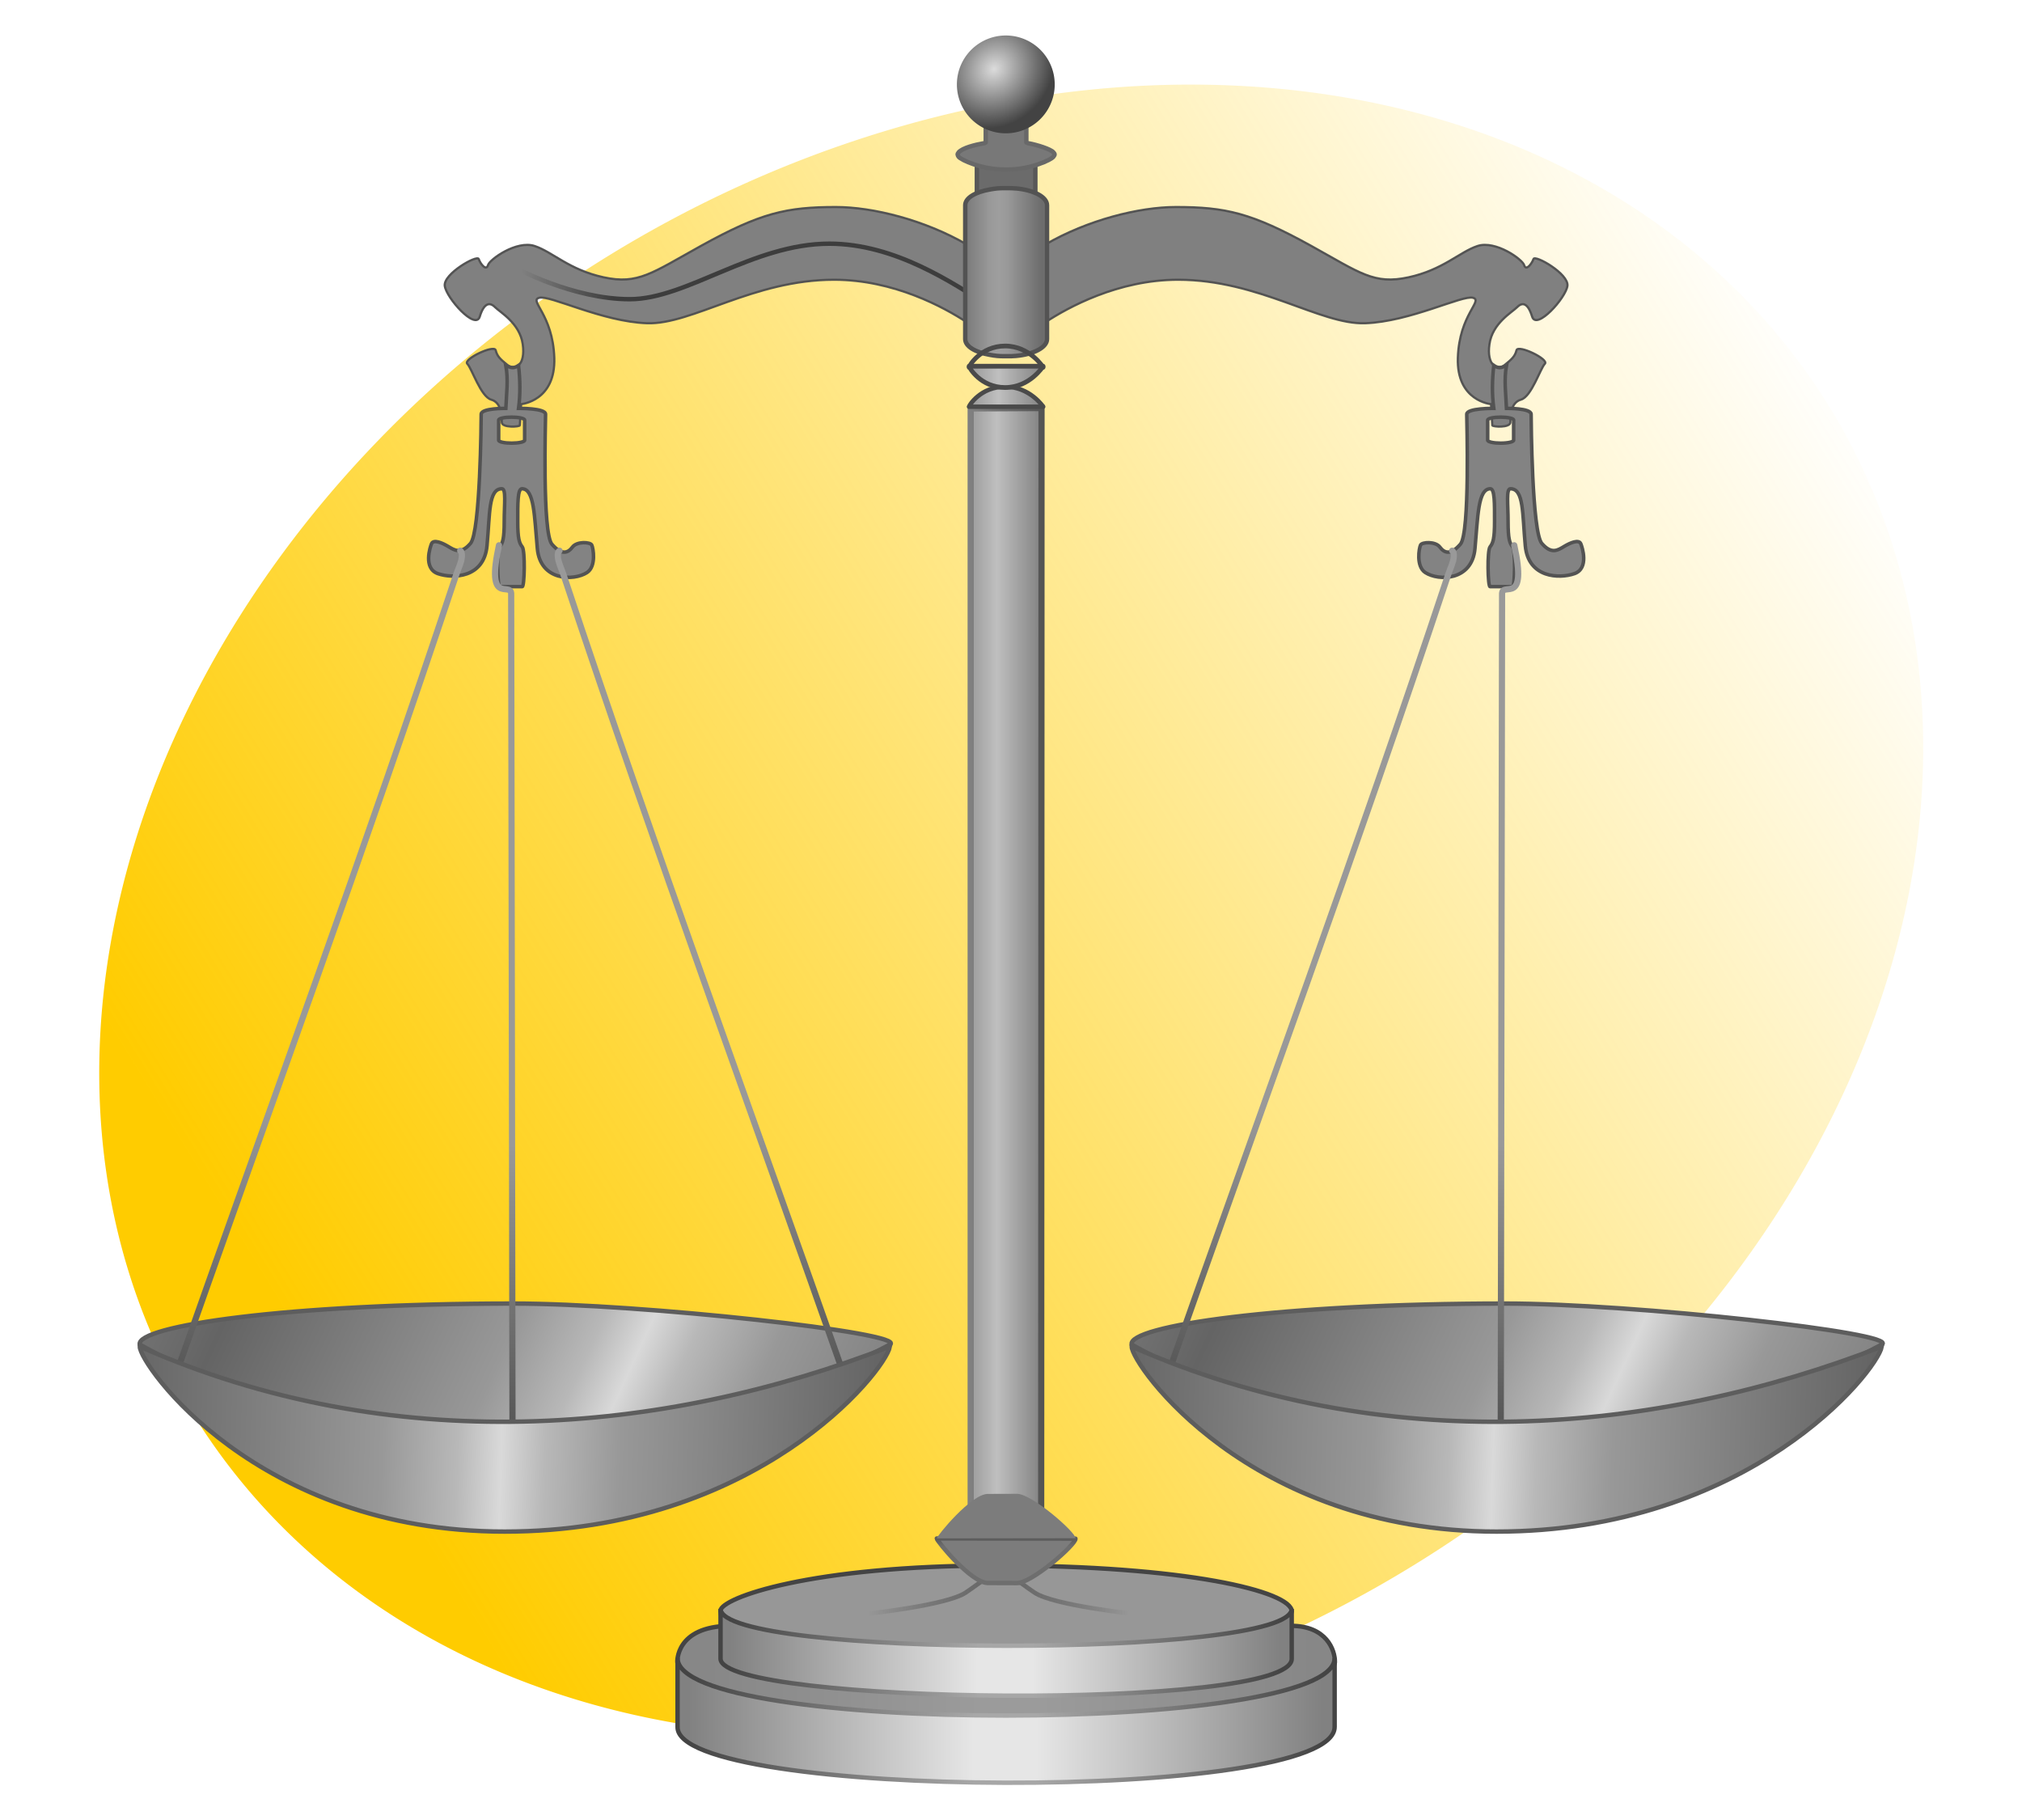 <?xml version="1.0" encoding="UTF-8" standalone="no"?>
<!-- Created with Inkscape (http://www.inkscape.org/) -->

<svg
   xmlns:dc="http://purl.org/dc/elements/1.1/"
   xmlns:cc="http://creativecommons.org/ns#"
   xmlns:rdf="http://www.w3.org/1999/02/22-rdf-syntax-ns#"
   xmlns:svg="http://www.w3.org/2000/svg"
   xmlns="http://www.w3.org/2000/svg"
   xmlns:xlink="http://www.w3.org/1999/xlink"
   xmlns:sodipodi="http://sodipodi.sourceforge.net/DTD/sodipodi-0.dtd"
   xmlns:inkscape="http://www.inkscape.org/namespaces/inkscape"
   version="1.0"
   width="400"
   height="360"
   id="svg2"
   sodipodi:docname="P blank yellow.svg"
   inkscape:version="0.92.2 (5c3e80d, 2017-08-06)">
  <sodipodi:namedview
     pagecolor="#ffffff"
     bordercolor="#666666"
     borderopacity="1"
     objecttolerance="10"
     gridtolerance="10"
     guidetolerance="10"
     inkscape:pageopacity="0"
     inkscape:pageshadow="2"
     inkscape:window-width="1920"
     inkscape:window-height="1017"
     id="namedview10"
     showgrid="false"
     showguides="false"
     inkscape:zoom="1.3111111"
     inkscape:cx="37.797212"
     inkscape:cy="166.96935"
     inkscape:window-x="-8"
     inkscape:window-y="-8"
     inkscape:window-maximized="1"
     inkscape:current-layer="svg2" />
  <defs
     id="defs4">
    <linearGradient
       inkscape:collect="always"
       id="linearGradient911">
      <stop
         style="stop-color:#ffcc00;stop-opacity:1"
         offset="0"
         id="stop907" />
      <stop
         style="stop-color:#ffcc00;stop-opacity:0"
         offset="1"
         id="stop909" />
    </linearGradient>
    <linearGradient
       inkscape:collect="always"
       xlink:href="#linearGradient911"
       id="linearGradient913"
       x1="19.639"
       y1="180"
       x2="380.361"
       y2="180"
       gradientUnits="userSpaceOnUse" />
    <linearGradient
       id="linearGradient5590"
       y2="173.17"
       xlink:href="#linearGradient5546"
       spreadMethod="reflect"
       gradientUnits="userSpaceOnUse"
       x2="2.765"
       gradientTransform="matrix(0.961,0,0,0.961,91.68,18.67)"
       y1="154.08"
       x1="-38.891" />
    <linearGradient
       id="linearGradient5546">
      <stop
         id="stop5548"
         stop-color="#d9d9d9"
         offset="0" />
      <stop
         id="stop5554"
         stop-color="#b8b8b8"
         offset="0.116" />
      <stop
         id="stop5556"
         stop-color="#989898"
         offset="0.316" />
      <stop
         id="stop5550"
         stop-color="#646464"
         offset="1" />
    </linearGradient>
    <linearGradient
       id="linearGradient5395"
       y2="193.73"
       gradientUnits="userSpaceOnUse"
       x2="136.43"
       gradientTransform="matrix(0.961,0,0,0.961,5.383,3.113)"
       y1="193.73"
       x1="65.228">
      <stop
         id="stop5170"
         stop-color="#878787"
         offset="0" />
      <stop
         id="stop5176"
         stop-color="#9b9b9b"
         offset="0.45" />
      <stop
         id="stop5178"
         stop-color="#9b9b9b"
         offset="0.55" />
      <stop
         id="stop5172"
         stop-color="#878787"
         offset="1" />
    </linearGradient>
    <linearGradient
       id="linearGradient5390"
       y2="211.32"
       xlink:href="#linearGradient2222"
       gradientUnits="userSpaceOnUse"
       x2="137.5"
       gradientTransform="matrix(0.961,0,0,0.961,5.392,-8.37)"
       y1="211.32"
       x1="62.86" />
    <linearGradient
       id="linearGradient2222">
      <stop
         id="stop2224"
         stop-color="#818181"
         offset="0" />
      <stop
         id="stop3200"
         stop-color="#e6e6e6"
         offset="0.45" />
      <stop
         id="stop3202"
         stop-color="#e6e6e6"
         offset="0.55" />
      <stop
         id="stop2226"
         stop-color="#818181"
         offset="1" />
    </linearGradient>
    <linearGradient
       id="linearGradient5392"
       y2="213.37"
       xlink:href="#linearGradient4173"
       gradientUnits="userSpaceOnUse"
       x2="137.73"
       gradientTransform="matrix(0.961,0,0,0.961,5.392,-8.37)"
       y1="213.37"
       x1="62.86" />
    <linearGradient
       id="linearGradient4173">
      <stop
         id="stop4175"
         stop-color="#444"
         offset="0" />
      <stop
         id="stop4181"
         stop-color="#a7a7a7"
         offset="0.45" />
      <stop
         id="stop4183"
         stop-color="#a7a7a7"
         offset="0.55" />
      <stop
         id="stop4177"
         stop-color="#444"
         offset="1" />
    </linearGradient>
    <linearGradient
       id="linearGradient5384"
       y2="211.32"
       xlink:href="#linearGradient2222"
       gradientUnits="userSpaceOnUse"
       x2="137.5"
       gradientTransform="matrix(0.835,0,0,0.697,18.004,40.214)"
       y1="211.32"
       x1="62.86" />
    <linearGradient
       id="linearGradient5386"
       y2="213.37"
       xlink:href="#linearGradient4173"
       gradientUnits="userSpaceOnUse"
       x2="137.73"
       gradientTransform="matrix(0.835,0,0,0.697,18.004,40.214)"
       y1="213.37"
       x1="62.86" />
    <linearGradient
       id="linearGradient5381"
       y2="191.25"
       gradientUnits="userSpaceOnUse"
       x2="115.13"
       gradientTransform="matrix(0.961,0,0,0.961,5.116,0.088)"
       y1="191.25"
       x1="84.375">
      <stop
         id="stop5283"
         stop-color="#4c4c4c"
         stop-opacity="0"
         offset="0" />
      <stop
         id="stop5289"
         stop-color="#696969"
         offset="0.45" />
      <stop
         id="stop5291"
         stop-color="#696969"
         offset="0.55" />
      <stop
         id="stop5285"
         stop-color="#4b4b4b"
         stop-opacity="0"
         offset="1" />
    </linearGradient>
    <linearGradient
       id="linearGradient5430"
       y2="172.19"
       gradientUnits="userSpaceOnUse"
       x2="100.5"
       gradientTransform="matrix(1.078,0,0,0.987,-6.289,6.22)"
       y1="171.31"
       x1="100.5">
      <stop
         id="stop5299"
         stop-color="#5c5c5c"
         offset="0" />
      <stop
         id="stop5301"
         stop-color="#6e6e6e"
         offset="1" />
    </linearGradient>
    <linearGradient
       id="linearGradient5489"
       y2="30.781"
       gradientUnits="userSpaceOnUse"
       x2="-160.35"
       gradientTransform="translate(203.028,10.341)"
       y1="30.781"
       x1="-149.55">
      <stop
         id="stop5485"
         stop-color="#3d3d3d"
         offset="0" />
      <stop
         id="stop5487"
         stop-color="#3d3d3d"
         stop-opacity="0"
         offset="1" />
    </linearGradient>
    <linearGradient
       id="linearGradient5528"
       y2="29.562"
       spreadMethod="reflect"
       gradientUnits="userSpaceOnUse"
       x2="104"
       gradientTransform="matrix(0.961,0,0,0.961,5.91,4.059)"
       y1="29.562"
       x1="98.869">
      <stop
         id="stop5524"
         stop-color="#9e9e9e"
         offset="0" />
      <stop
         id="stop5530"
         stop-color="#999"
         offset="0.2" />
      <stop
         id="stop5526"
         stop-color="#6c6c6c"
         offset="1" />
    </linearGradient>
    <linearGradient
       id="linearGradient5416"
       y2="107.94"
       xlink:href="#linearGradient5410"
       spreadMethod="reflect"
       gradientUnits="userSpaceOnUse"
       x2="117.22"
       gradientTransform="matrix(0.961,0,0,0.961,-6.546,4.059)"
       y1="107.94"
       x1="111.62" />
    <linearGradient
       id="linearGradient5410">
      <stop
         id="stop5412"
         stop-color="#bfbfbf"
         offset="0" />
      <stop
         id="stop5421"
         stop-color="#828282"
         offset="0.95" />
      <stop
         id="stop5414"
         stop-color="#828282"
         offset="1" />
    </linearGradient>
    <linearGradient
       id="linearGradient5408"
       y2="149.22"
       gradientUnits="userSpaceOnUse"
       x2="104.65"
       gradientTransform="matrix(0.961,0,0,0.961,5.516,4.059)"
       y1="149.22"
       x1="95.99">
      <stop
         id="stop5404"
         stop-color="#808080"
         offset="0" />
      <stop
         id="stop5406"
         stop-color="#535353"
         offset="1" />
    </linearGradient>
    <radialGradient
       id="radialGradient5453"
       gradientUnits="userSpaceOnUse"
       cy="5.188"
       cx="98.5"
       gradientTransform="matrix(0.757,0.791,-0.884,0.846,28.514,-77.086)"
       r="5.5">
      <stop
         id="stop5449"
         stop-color="#dcdcdc"
         offset="0" />
      <stop
         id="stop5451"
         stop-color="#434343"
         offset="1" />
    </radialGradient>
    <linearGradient
       id="linearGradient5568"
       y2="173.17"
       xlink:href="#linearGradient5546"
       spreadMethod="reflect"
       gradientUnits="userSpaceOnUse"
       x2="2.765"
       gradientTransform="matrix(0.961,0,0,0.961,204.001,18.67)"
       y1="154.08"
       x1="-38.891" />
    <linearGradient
       id="linearGradient5564"
       y2="166.82"
       xlink:href="#linearGradient5558"
       gradientUnits="userSpaceOnUse"
       x2="-45.608"
       gradientTransform="matrix(0.961,0,0,0.961,204.001,4.059)"
       y1="131.76"
       x1="-45.608" />
    <linearGradient
       id="linearGradient5558">
      <stop
         id="stop5560"
         stop-color="#999"
         offset="0" />
      <stop
         id="stop5562"
         stop-color="#525252"
         offset="1" />
    </linearGradient>
    <linearGradient
       id="linearGradient5552"
       y2="170.35"
       xlink:href="#linearGradient5546"
       spreadMethod="reflect"
       gradientUnits="userSpaceOnUse"
       x2="-5.013"
       gradientTransform="matrix(0.961,0,0,0.961,204.001,18.67)"
       y1="168.93"
       x1="-49.497" />
    <linearGradient
       id="linearGradient5588"
       y2="166.82"
       xlink:href="#linearGradient5558"
       gradientUnits="userSpaceOnUse"
       x2="-45.608"
       gradientTransform="matrix(-0.961,0,0,0.961,-0.326,4.059)"
       y1="131.76"
       x1="-45.608" />
    <linearGradient
       id="linearGradient5592"
       y2="166.82"
       xlink:href="#linearGradient5558"
       gradientUnits="userSpaceOnUse"
       x2="-45.608"
       gradientTransform="matrix(0.907,-0.316,0.316,0.907,74.972,-7.896)"
       y1="131.76"
       x1="-45.608" />
    <linearGradient
       id="linearGradient5594"
       y2="170.35"
       xlink:href="#linearGradient5546"
       spreadMethod="reflect"
       gradientUnits="userSpaceOnUse"
       x2="-5.013"
       gradientTransform="matrix(0.961,0,0,0.961,91.68,18.67)"
       y1="168.93"
       x1="-49.497" />
    <linearGradient
       inkscape:collect="always"
       xlink:href="#linearGradient5430"
       id="linearGradient9182"
       gradientUnits="userSpaceOnUse"
       gradientTransform="matrix(1.078,0,0,0.987,-6.289,6.22)"
       x1="100.5"
       y1="171.31"
       x2="100.5"
       y2="172.19" />
    <linearGradient
       inkscape:collect="always"
       xlink:href="#linearGradient5489"
       id="linearGradient9184"
       gradientUnits="userSpaceOnUse"
       gradientTransform="translate(203.028,10.341)"
       x1="-149.55"
       y1="30.781"
       x2="-160.35"
       y2="30.781" />
    <linearGradient
       inkscape:collect="always"
       xlink:href="#linearGradient5410"
       id="linearGradient9186"
       gradientUnits="userSpaceOnUse"
       gradientTransform="matrix(0.961,0,0,0.961,5.579,4.059)"
       x1="99.187"
       y1="43.591"
       x2="104.73"
       y2="43.591"
       spreadMethod="reflect" />
    <linearGradient
       inkscape:collect="always"
       xlink:href="#linearGradient5558"
       id="linearGradient9188"
       gradientUnits="userSpaceOnUse"
       gradientTransform="matrix(0.907,-0.316,0.316,0.907,187.293,-7.896)"
       x1="-45.608"
       y1="131.76"
       x2="-45.608"
       y2="166.82" />
  </defs>
  <g
     id="layer1"
     style="fill:url(#linearGradient913);fill-opacity:1">
    <path
       d="M 374 169 A 190 152 0 1 1  -6,169 A 190 152 0 1 1  374 169 z"
       transform="matrix(0.852,-0.524,0.524,0.852,-45.279,132.512)"
       style="fill:url(#linearGradient913);fill-opacity:1;stroke:none;stroke-width:3.125;stroke-linecap:butt;stroke-linejoin:round;stroke-miterlimit:4;stroke-dasharray:none;stroke-dashoffset:0;stroke-opacity:1"
       id="path2869" />
  </g>
  <g
     transform="matrix(1.747,0,0,1.747,21.225,-1.811)"
     id="g7952">
    <path
       inkscape:connector-curvature="0"
       stroke-miterlimit="4"
       d="m 3.677,153.27 c 26.074,14.61 59.096,13.79 84.945,0 2.136,-1.29 -28.239,-4.64 -42.613,-4.64 -25.686,0 -42.799,2.55 -42.332,4.64 z"
       style="fill:url(#linearGradient5590);fill-rule:evenodd;stroke:#5d5d5d;stroke-width:0.5;stroke-linecap:butt;stroke-linejoin:miter;stroke-miterlimit:4;stroke-dasharray:none"
       id="path5582" />
    <path
       inkscape:connector-curvature="0"
       stroke-miterlimit="4"
       d="m 64.55,189.23 c 0,0 -0.236,-4.02 5.885,-4.11 6.121,-0.08 59.625,0 63.615,0 4,0 4.99,2.74 4.96,4.13 -0.09,3.41 -27.61,10.52 -27.62,10.37 L 74.928,196.7 c -3.459,-2.49 -8.357,-2.44 -10.378,-7.47 z"
       style="fill:url(#linearGradient5395);fill-rule:evenodd;stroke:#444444;stroke-width:0.5;stroke-linecap:butt;stroke-linejoin:miter;stroke-miterlimit:4;stroke-dasharray:none"
       id="path4189" />
    <path
       inkscape:connector-curvature="0"
       stroke-miterlimit="4"
       d="m 64.575,188.76 v 7.8 c -0.263,8.23 74.425,8.64 74.405,0 v -7.8 c 0.08,8.68 -74.555,8.7 -74.405,0 z"
       style="fill:url(#linearGradient5390);fill-rule:evenodd;stroke:url(#linearGradient5392);stroke-width:0.5;stroke-linecap:butt;stroke-linejoin:miter;stroke-miterlimit:4;stroke-dasharray:none"
       id="path2220" />
    <path
       inkscape:connector-curvature="0"
       stroke-miterlimit="4"
       d="m 69.433,183.4 c 0.098,-1.43 10.074,-5.11 31.327,-5.11 21.36,0 33.37,2.93 33.37,5.21 0,0.56 -6.57,5.04 -6.57,5.04 l -27.48,2.64 -30.233,-4.91 z"
       style="fill:#979797;fill-rule:evenodd;stroke:#444444;stroke-width:0.5;stroke-linecap:butt;stroke-linejoin:miter;stroke-miterlimit:4;stroke-dasharray:none"
       id="path5269" />
    <path
       inkscape:connector-curvature="0"
       stroke-miterlimit="4"
       d="m 69.443,183.2 v 5.66 c 0.119,5.19 64.687,5.92 64.677,0 v -5.66 c -0.03,5.61 -64.634,5.53 -64.677,0 z"
       style="fill:url(#linearGradient5384);fill-rule:evenodd;stroke:url(#linearGradient5386);stroke-width:0.5;stroke-linecap:butt;stroke-linejoin:miter;stroke-miterlimit:4;stroke-dasharray:none"
       id="path5263" />
    <path
       inkscape:connector-curvature="0"
       stroke-miterlimit="4"
       d="m 116.3,183.77 c 0,0 -9.13,-0.96 -11.3,-2.41 -2.16,-1.44 -1.68,-1.56 -3.9,-1.56 -2.223,0 -1.742,0.12 -3.904,1.56 -2.163,1.45 -11.293,2.41 -11.293,2.41"
       style="fill:none;stroke:url(#linearGradient5381);stroke-width:0.5;stroke-linecap:round;stroke-linejoin:miter;stroke-miterlimit:4;stroke-dasharray:none"
       id="path5271" />
    <path
       inkscape:connector-curvature="0"
       stroke-miterlimit="4"
       d="m 93.93,175.23 15.7,0.02 c 0.11,0.61 -5.01,5.12 -6.67,5.03 l -3.219,-0.01 c -1.89,0.05 -5.829,-4.79 -5.811,-5.04 z"
       style="fill:#7c7c7c;fill-rule:evenodd;stroke:url(#linearGradient9182);stroke-width:0.5;stroke-linecap:butt;stroke-linejoin:round;stroke-miterlimit:4;stroke-dasharray:none"
       id="path5293" />
    <g
       transform="matrix(0.961,0,0,0.961,5.91,4.059)"
       id="g5493">
      <path
         inkscape:connector-curvature="0"
         stroke-miterlimit="4"
         d="m 99.521,19.373 c -0.263,0 -0.53,0.012 -0.781,0.031 -0.298,0.023 -0.57,0.078 -0.844,0.125 -1.631,0.283 -2.781,0.959 -2.781,1.782 v 4.343 c -4.936,-2.862 -11.038,-4.406 -15.406,-4.406 -5.834,0 -8.871,0.688 -15.875,4.563 -5.824,3.221 -7.434,4.602 -11.5,3.718 -4.066,-0.883 -6.004,-2.98 -8.125,-3.687 -2.121,-0.707 -5.301,1.572 -5.5,2.25 -0.221,0.751 -0.917,-0.189 -1.094,-0.719 -0.177,-0.53 -4.177,1.742 -4,3.156 0.177,1.415 3.616,5.29 4.125,3.625 0.486,-1.591 1.163,-1.743 1.781,-1.125 0.625,0.625 2.928,1.901 3.282,4.375 0.353,2.475 -0.898,3.176 -1.782,2.469 -0.883,-0.707 -1.229,-1.043 -1.406,-1.75 -0.177,-0.707 -3.874,1.064 -3.344,1.594 0.531,0.53 1.576,3.865 2.813,4.219 1.237,0.353 1.25,1.949 1.25,2.656 0,0.707 2.125,0.552 2.125,0.375 0,-0.177 0.156,-2.5 0.156,-2.5 0,0 4.083,-0.342 3.906,-5.469 -0.176,-5.126 -3.018,-6.709 -1.781,-7.062 1.238,-0.354 7.416,2.823 12.719,3 5.303,0.176 12.485,-5.125 22.031,-5.125 7.083,0 13.02,3.292 15.625,5 v 1.718 c 0,0.824 1.15,1.499 2.781,1.782 0.274,0.047 0.546,0.102 0.844,0.125 0.251,0.019 0.518,0.031 0.781,0.031 h 0.125 0.219 c 0.345,0 0.685,0 1.005,-0.031 2.01,-0.18 3.53,-0.964 3.53,-1.907 v -1.718 c 2.6,-1.708 8.54,-5 15.62,-5 9.55,0 16.73,5.301 22.03,5.125 5.31,-0.177 11.48,-3.354 12.72,-3 1.24,0.353 -1.6,1.936 -1.78,7.062 -0.18,5.127 3.91,5.469 3.91,5.469 0,0 0.15,2.323 0.15,2.5 0,0.177 2.13,0.332 2.13,-0.375 0,-0.707 0.01,-2.303 1.25,-2.656 1.24,-0.354 2.28,-3.689 2.81,-4.219 0.53,-0.53 -3.17,-2.301 -3.34,-1.594 -0.18,0.707 -0.53,1.043 -1.41,1.75 -0.88,0.707 -2.13,0.006 -1.78,-2.469 0.35,-2.474 2.66,-3.75 3.28,-4.375 0.62,-0.618 1.26,-0.466 1.75,1.125 0.51,1.665 3.98,-2.21 4.16,-3.625 0.17,-1.414 -3.83,-3.686 -4,-3.156 -0.18,0.53 -0.88,1.47 -1.1,0.719 -0.2,-0.678 -3.38,-2.957 -5.5,-2.25 -2.12,0.707 -4.06,2.804 -8.12,3.687 -4.07,0.884 -5.68,-0.497 -11.5,-3.718 -7.01,-3.875 -10.07,-4.563 -15.91,-4.563 -4.37,0 -10.44,1.544 -15.37,4.406 v -4.343 c 0,-0.943 -1.52,-1.727 -3.53,-1.907 -0.04,-0.002 -0.07,0.003 -0.1,0 -0.25,-0.022 -0.52,-0.028 -0.78,-0.031 h -0.125 z"
         style="fill:#808080;stroke:#535353;stroke-width:0.26;stroke-linecap:round;stroke-linejoin:round;stroke-miterlimit:4;stroke-dasharray:none"
         id="rect5433" />
      <path
         inkscape:connector-curvature="0"
         stroke-miterlimit="4"
         d="m 41.896,28.395 c 0,0 6.806,3.712 13.523,3.712 6.718,0 14.496,-6.541 23.511,-6.541 7.781,0 14.618,4.699 18.582,7.173"
         style="fill:none;stroke:url(#linearGradient9184);stroke-width:0.52;stroke-linecap:butt;stroke-linejoin:miter;stroke-miterlimit:4;stroke-dasharray:none"
         id="path5473" />
      <use
         x="0"
         y="0"
         width="204"
         height="208"
         transform="matrix(-1,0,0,1,199.512,5.0894033e-7)"
         xlink:href="#path5473"
         id="use5491" />
    </g>
    <path
       inkscape:connector-curvature="0"
       stroke-miterlimit="4"
       d="m 98.466,23.147 v -3.436 c 2.384,-1.039 4.234,-2.315 6.624,0 v 3.101 z"
       style="fill:#6b6b6b;fill-rule:evenodd;stroke:#585858;stroke-width:0.5;stroke-linecap:butt;stroke-linejoin:miter;stroke-miterlimit:4;stroke-dasharray:none"
       id="path5460" />
    <path
       inkscape:connector-curvature="0"
       stroke-miterlimit="4"
       d="m 101.55,22.338 c -0.27,0 -0.53,0.012 -0.78,0.031 -0.3,0.023 -0.57,0.078 -0.846,0.125 -1.627,0.282 -2.774,0.955 -2.774,1.775 v 4.329 9.126 1.713 c 0,0.82 1.147,1.493 2.774,1.775 0.276,0.047 0.546,0.102 0.846,0.124 0.25,0.019 0.51,0.032 0.78,0.032 h 0.12 0.22 c 0.34,0 0.68,0 1,-0.032 2.01,-0.178 3.52,-0.96 3.52,-1.899 v -1.713 -9.126 -4.329 c 0,-0.939 -1.51,-1.721 -3.52,-1.9 -0.03,-0.002 -0.07,0.003 -0.1,0 -0.25,-0.022 -0.52,-0.028 -0.78,-0.031 h -0.12 z"
       style="fill:url(#linearGradient5528);stroke:#535353;stroke-width:0.5;stroke-linecap:round;stroke-linejoin:round;stroke-miterlimit:4;stroke-dasharray:none"
       id="path5471" />
    <path
       inkscape:connector-curvature="0"
       stroke-miterlimit="4"
       d="M 97.766,172.44 V 47.28 l 8.024,-0.042 -0.04,126.06 -7.984,-0.85 z"
       style="fill:url(#linearGradient5416);fill-rule:evenodd;stroke:url(#linearGradient5408);stroke-width:0.7;stroke-linecap:butt;stroke-linejoin:miter;stroke-miterlimit:4;stroke-dasharray:none"
       id="path5400" />
    <use
       x="0"
       y="0"
       width="204"
       height="208"
       transform="matrix(1,0,0,-1,0,350.452)"
       xlink:href="#path5293"
       id="use5398" />
    <path
       inkscape:connector-curvature="0"
       stroke-miterlimit="4"
       d="m 97.575,47.087 h 8.405 c 0,0 -1.51,-2.27 -4.31,-2.27 -2.802,0 -4.095,2.158 -4.095,2.27 z"
       style="fill:url(#linearGradient9186);fill-rule:evenodd;stroke:#4a4a4a;stroke-width:0.5;stroke-linecap:round;stroke-linejoin:round;stroke-miterlimit:4;stroke-dasharray:none"
       id="path5424" />
    <use
       x="0"
       y="0"
       width="204"
       height="208"
       transform="matrix(1,0,0,1.063,0,-7.428)"
       xlink:href="#path5424"
       id="use5426" />
    <use
       x="0"
       y="0"
       width="204"
       height="208"
       transform="matrix(1,0,0,-1,0,85.126)"
       xlink:href="#use5426"
       id="use5428" />
    <path
       inkscape:connector-curvature="0"
       stroke-miterlimit="4"
       d="m 99.472,14.616 v 2.553 c 0,0 -0.159,0.082 -0.18,0.09 -0.006,0.003 -0.053,-0.003 -0.06,0 -0.99,0.176 -2.376,0.521 -2.823,1.021 -0.18,0.201 -0.133,0.336 0,0.511 0.263,0.349 2.587,1.441 5.191,1.441 0.05,0 0.11,0.002 0.15,0 0.06,0.002 0.13,0 0.18,0 2.61,0 4.93,-1.092 5.2,-1.441 0.22,-0.277 0.15,-0.327 0,-0.511 -0.28,-0.346 -1.84,-0.847 -2.82,-1.021 -0.01,-0.001 -0.03,0.002 -0.03,0 -0.03,-0.01 -0.21,-0.09 -0.21,-0.09 v -2.553 h -0.33 -3.908 z"
       style="fill:#787878;fill-rule:evenodd;stroke:#686868;stroke-width:0.5;stroke-linecap:butt;stroke-linejoin:round;stroke-miterlimit:4;stroke-dasharray:none"
       id="path5455" />
    <path
       style="fill:url(#radialGradient5453)"
       inkscape:connector-curvature="0"
       transform="matrix(1.055,0,0,1.055,-3.491,3.341)"
       d="m 105,6.875 a 5.25,5.25 0 1 1 -10.5,0 5.25,5.25 0 1 1 10.5,0 z"
       id="path5437" />
    <path
       inkscape:connector-curvature="0"
       stroke-miterlimit="4"
       d="m 157,42.411 c -0.18,1.622 -0.22,3.244 0,4.865 0,0 -3.06,-0.042 -3.06,0.661 0,0.703 0.38,13.442 -0.72,14.716 -1.11,1.274 -1.81,1.01 -2.32,0.33 -0.51,-0.679 -2.02,-0.58 -2.19,-0.24 -0.17,0.34 -0.54,2.423 0.54,3.123 1.51,0.978 5.28,0.95 5.62,-2.703 0.34,-3.652 0.33,-6.787 1.74,-6.787 0.51,0 0.48,1.74 0.48,3.694 0,1.954 -0.17,2.459 -0.51,2.883 -0.34,0.425 -0.26,4.505 0,4.505 h 2.55 c 0.26,0 0.34,-4.08 0,-4.505 -0.34,-0.424 -0.51,-0.929 -0.51,-2.883 0,-1.954 -0.24,-3.694 0.27,-3.694 1.53,0 1.34,2.804 1.68,6.457 0.34,3.653 3.86,3.748 5.56,3.154 1.7,-0.595 0.87,-3.047 0.72,-3.394 -0.23,-0.52 -1.23,-0.079 -1.86,0.3 -0.73,0.438 -1.45,0.944 -2.55,-0.33 -1.11,-1.274 -1.21,-13.923 -1.21,-14.626 0,-0.703 -2.79,-0.661 -2.79,-0.661 -0.07,-1.621 -0.3,-3.243 0,-4.865 -0.73,0.399 -1.1,0.232 -1.44,0 z m 0.78,5.856 c 0.82,0 1.47,0.144 1.47,0.331 v 2.282 c 0,0.187 -0.65,0.331 -1.47,0.331 -0.81,0 -1.47,-0.144 -1.47,-0.331 v -2.282 c 0,-0.187 0.66,-0.331 1.47,-0.331 z"
       style="fill:#838383;fill-rule:evenodd;stroke:#535353;stroke-width:0.4;stroke-linecap:butt;stroke-linejoin:miter;stroke-miterlimit:4;stroke-dasharray:none"
       id="path5502" />
    <path
       inkscape:connector-curvature="0"
       stroke-miterlimit="4"
       d="m 116,153.27 c 26.07,14.61 59.1,13.79 84.94,0 2.14,-1.29 -28.24,-4.64 -42.61,-4.64 -25.69,0 -42.8,2.55 -42.33,4.64 z"
       style="fill:url(#linearGradient5568);fill-rule:evenodd;stroke:#5d5d5d;stroke-width:0.5;stroke-linecap:butt;stroke-linejoin:miter;stroke-miterlimit:4;stroke-dasharray:none"
       id="path5566" />
    <path
       inkscape:connector-curvature="0"
       stroke-miterlimit="4"
       d="m 159.32,62.774 c 1.51,6.885 -1.28,4.115 -1.38,5.447 l -0.15,94.959"
       style="fill:none;stroke:url(#linearGradient5564);stroke-width:0.7;stroke-linecap:round;stroke-linejoin:miter;stroke-miterlimit:4;stroke-dasharray:none"
       id="use5532" />
    <use
       x="0"
       y="0"
       width="204"
       height="208"
       transform="matrix(-1,0,0,1,315.813,0)"
       xlink:href="#use5570"
       id="use5572" />
    <use
       x="0"
       y="0"
       width="204"
       height="208"
       transform="matrix(-1,0,0,1,203.568,0)"
       xlink:href="#path5502"
       id="use5512" />
    <path
       inkscape:connector-curvature="0"
       stroke-miterlimit="4"
       d="m 163.53,63.391 c -0.21,0.065 -0.25,0.593 -0.11,1.158 0.15,0.565 0.46,1.167 0.75,2.126 10.11,30.411 21.17,60.505 31.81,90.735"
       style="fill:none;stroke:url(#linearGradient9188);stroke-width:0.7;stroke-linecap:round;stroke-linejoin:miter;stroke-miterlimit:4;stroke-dasharray:none"
       id="use5570" />
    <path
       inkscape:connector-curvature="0"
       stroke-miterlimit="4"
       d="m 116,153.5 c 28.45,12.58 59.1,10.06 84.94,0 -0.58,2.94 -15.18,20.96 -43.63,20.95 -28.06,0 -41.31,-18.91 -41.31,-20.95 z"
       style="fill:url(#linearGradient5552);fill-rule:evenodd;stroke:#5d5d5d;stroke-width:0.5;stroke-linecap:butt;stroke-linejoin:miter;stroke-miterlimit:4;stroke-dasharray:none"
       id="path5536" />
    <path
       inkscape:connector-curvature="0"
       stroke-miterlimit="4"
       d="m 44.353,62.774 c -1.505,6.885 1.282,4.115 1.381,5.447 l 0.15,94.959"
       style="fill:none;stroke:url(#linearGradient5588);stroke-width:0.7;stroke-linecap:round;stroke-linejoin:miter;stroke-miterlimit:4;stroke-dasharray:none"
       id="path5578" />
    <use
       x="0"
       y="0"
       width="204"
       height="208"
       transform="matrix(-1,0,0,1,203.491,0)"
       xlink:href="#use5570"
       id="use5580" />
    <path
       inkscape:connector-curvature="0"
       stroke-miterlimit="4"
       d="m 51.21,63.391 c -0.214,0.065 -0.255,0.593 -0.11,1.158 0.144,0.565 0.454,1.167 0.749,2.126 10.112,30.411 21.172,60.505 31.814,90.735"
       style="fill:none;stroke:url(#linearGradient5592);stroke-width:0.7;stroke-linecap:round;stroke-linejoin:miter;stroke-miterlimit:4;stroke-dasharray:none"
       id="path5584" />
    <path
       inkscape:connector-curvature="0"
       stroke-miterlimit="4"
       d="m 3.677,153.5 c 28.452,12.58 59.096,10.06 84.945,0 -0.582,2.94 -15.183,20.96 -43.633,20.95 -28.063,0 -41.312,-18.91 -41.312,-20.95 z"
       style="fill:url(#linearGradient5594);fill-rule:evenodd;stroke:#5d5d5d;stroke-width:0.5;stroke-linecap:butt;stroke-linejoin:miter;stroke-miterlimit:4;stroke-dasharray:none"
       id="path5586" />
  </g>
</svg>
